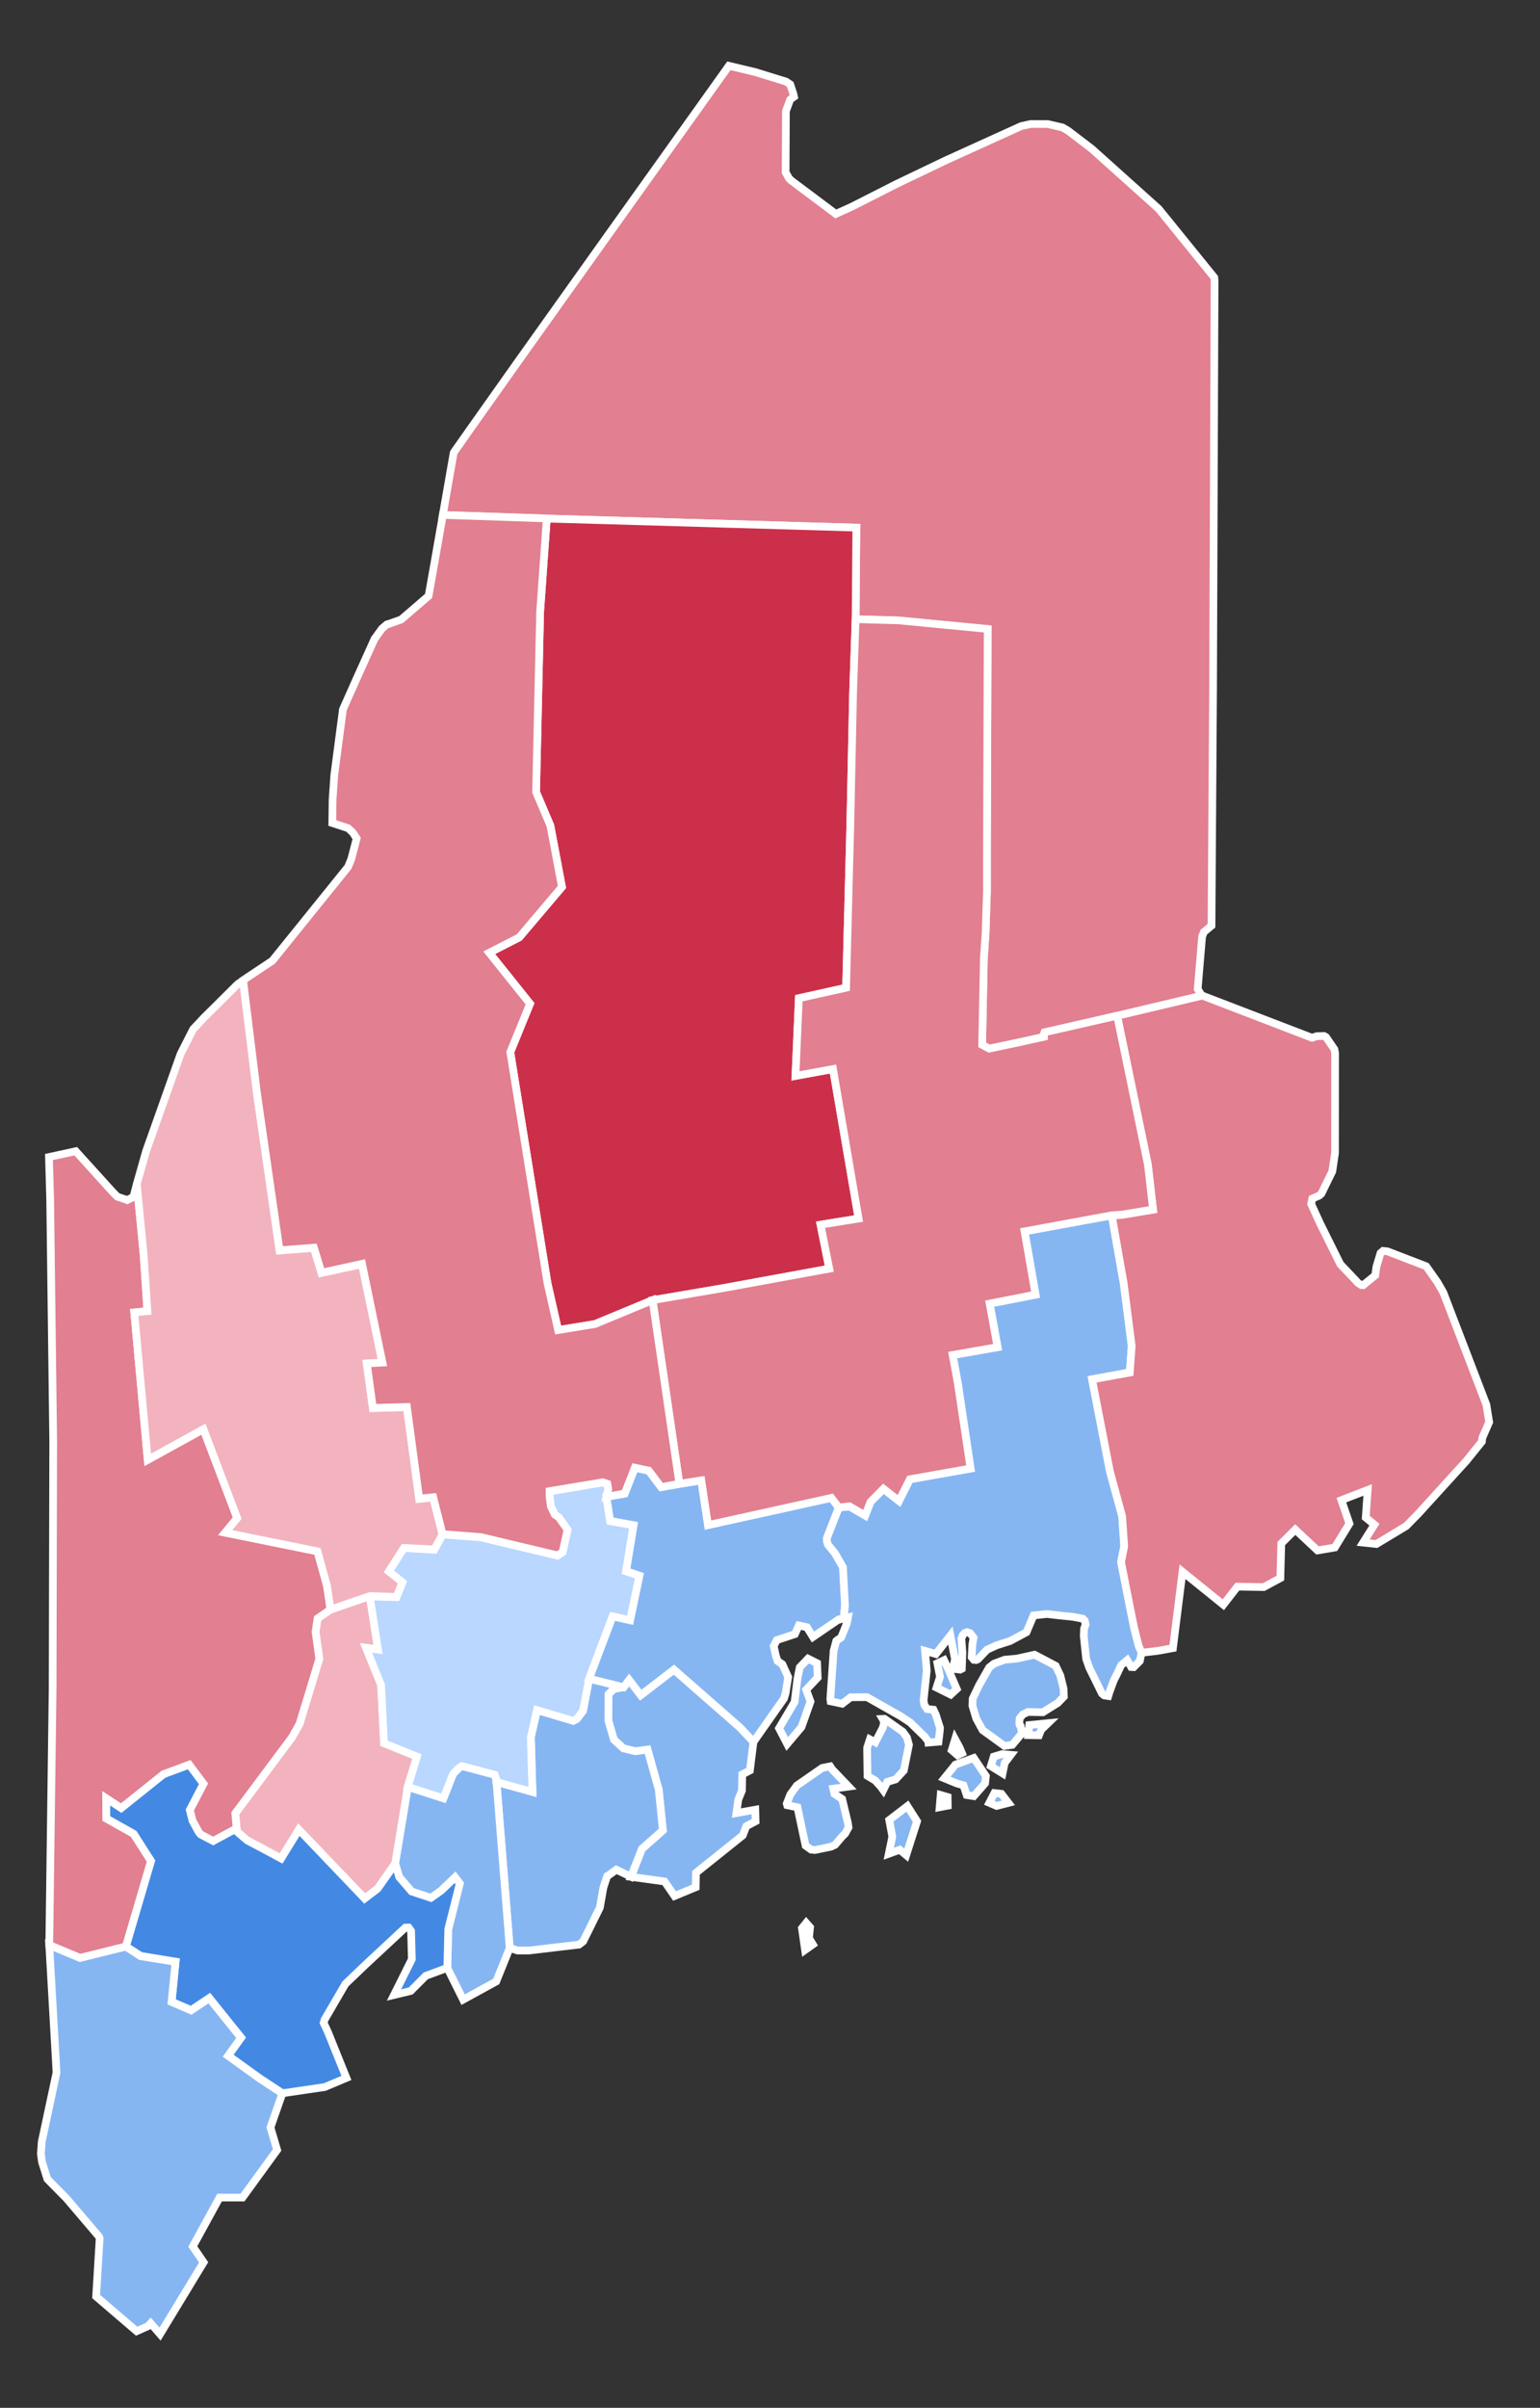<svg xmlns="http://www.w3.org/2000/svg" viewBox="0 0 206 322" width="206" height="322">
	<rect x="0" y="0" width="206" height="322" fill="#333333" stroke="none"/>
	<style>
		tspan { white-space:pre }
		.shp0 { fill: none } 
		.shp1 { fill: #e27f90;stroke: #ffffff;stroke-width: 1.028 } 
		.shp2 { fill: #cc2f4a;stroke: #ffffff;stroke-width: 1.028 } 
		.shp3 { fill: #86b6f2;stroke: #ffffff;stroke-width: 1.028 } 
		.shp4 { fill: #4389e3;stroke: #ffffff;stroke-width: 1.028 } 
		.shp5 { fill: #f2b3be;stroke: #ffffff;stroke-width: 1.028 } 
		.shp6 { fill: #b9d7ff;stroke: #ffffff;stroke-width: 1.028 } 
		.shp7 { fill: #283681 } 
	</style>
	<g id="g7">
		<path id="canvas_background" class="shp0" d="M-1 -506.26L1305.01 -506.26L1305.01 322.58L-1 322.58L-1 -506.26Z" />
	</g>
	<g id="g12">
		<g id="county-group">
			<path id="Aroostook, ME" class="shp1" d="M114.45 82.8L114.55 70.56L73.14 69.35L59.23 68.88L60.65 60.75L60.69 60.54L60.79 60.38L63.03 57.2L69.28 48.37L81.32 31.47L97.5 8.8L101.03 9.64L105.14 10.91L105.71 11.29L106.14 12.6L106.21 12.94L105.76 13.27L105.69 13.34L105.13 14.86L105.09 23.04L105.55 23.86L105.85 24.15L111.8 28.61L113.98 27.62L119.99 24.57L126.57 21.42L136.61 16.86L137.89 16.58L140.16 16.59L142.14 17.05L142.87 17.48L146.04 19.9L154.99 27.93L162.43 37.11L162.47 37.48L162.27 91.67L162.06 123.79L161.04 124.64L160.8 125.25L160.21 132.26L160.76 133.16L149.42 135.85L139.72 138.07L139.64 138.3L139.64 138.68L136.07 139.46L132.31 140.25L131.37 139.75L131.6 128.16L131.83 124.81L132.01 119.26L132.01 114.42L132.11 84.14L120.17 82.99L114.44 82.82" />
			<path id="Piscataquis, ME" class="shp2" d="M114.45 82.8L114.11 92.87L113.75 110.12L113.18 132.09L106.86 133.49L106.41 143.88L111.43 142.96L114.85 162.96L109.76 163.78L110.93 169.66L96.9 172.23L87.29 173.87L79.6 177.06L74.66 177.87L73.24 171.62L68.26 140.7L70.9 134.23L65.44 127.41L69.46 125.35L75.17 118.61L73.62 110.41L71.71 105.91L72.25 81.82L73.14 69.35L114.55 70.56L114.45 82.8" />
			<path id="Knox, ME" class="shp3" d="M90.14 223.28L85.71 226.69L84.15 224.66L83.42 225.63L82.11 225.86L81.4 226.57L81.38 230.15L82.11 232.66L83.37 233.81L84.96 234.21L86.61 233.99L88.12 239.35L88.66 244.78L85.86 247.27L84.4 250.99L88.9 251.61L90.23 253.55L93.06 252.38L93.1 250.45L99.36 245.44L99.83 244.22L101.07 243.56L101.03 242.01L98.51 242.46L98.75 240.68L99.25 239.45L99.29 237.29L100.31 236.76L100.79 232.93L98.92 230.96L90.14 223.28L90.14 223.28ZM111.05 236.21L109.99 236.42L106.6 238.77L105.72 239.97L105.24 241.2L105.3 241.41L106.67 241.69L107.76 246.82L108.5 247.35L109.02 247.4L111.16 246.96L111.7 246.71L112.76 245.47L112.75 245.49L113.05 245.21L113.5 244.39L113.42 243.78L112.65 240.58L111.62 239.89L111.46 239.2L113.52 238.92L111.32 236.62L111.05 236.21L111.05 236.21ZM121.38 241.53L118.95 243.39L119.36 245.61L118.89 247.9L120.36 247.37L121.22 248.09L122.67 243.56L121.38 241.53L121.38 241.53ZM107.84 257.15L107.27 257.86L107.69 260.77L108.73 260.03L108.21 259.18L108.36 257.74L107.84 257.15Z" />
			<path id="Lincoln, ME" class="shp3" d="M66.41 238.26L71.23 239.6L71.02 232.27L71.85 228.64L76.69 230.09L77.18 229.84L78 228.76L78.81 224.47L83.43 225.61L82.11 225.84L81.4 226.54L81.39 230.13L82.12 232.64L83.38 233.8L84.96 234.19L86.62 233.97L88.12 239.34L88.67 244.76L85.86 247.25L84.4 250.97L83.29 250.44L82.44 250.03L81.48 250.73L81.21 250.9L80.71 252.44L80.24 255.11L78.01 259.62L77.46 260.05L70.77 260.84L69.23 260.84L68.19 260.5L66.41 238.24" />
			<path id="Sagadahoc, ME" class="shp3" d="M66.41 238.26L68.18 260.51L66.38 264.98L61.95 267.41L59.84 263.18L59.96 258.01L61.5 251.89L60.87 251.07L59.01 252.85L57.64 253.82L55.07 252.97L53.4 251.04L52.85 249.23L54.55 238.93L59.32 240.46L59.88 239.08L60.47 237.54L60.69 237.11L61.33 236.48L61.79 236.15L66.17 237.31L66.38 237.86L66.4 238.27" />
			<path id="Cumberland, ME" class="shp4" d="M31.65 244.5L31.58 244.63L31.65 244.88L33.08 246.11L35.47 247.37L37.6 248.52L39.98 244.66L48.78 253.87L50.5 252.56L52.86 249.21L53.4 251.02L55.07 252.95L57.64 253.8L59.02 252.83L60.87 251.05L61.5 251.87L59.96 257.98L59.84 263.16L56.95 264.23L54.94 266.25L52.7 266.79L55.09 262.01L54.99 258.23L54.66 257.77L54.22 257.78L48.91 262.72L46.2 265.31L43.43 270.07L43.29 270.51L43.88 271.78L46.34 277.88L43.44 279.1L37.78 279.93L34.72 277.91L30.52 274.89L32.25 272.48L28 267.19L25.57 268.81L22.96 267.69L23.49 262.33L18.81 261.56L16.84 260.29L20.2 248.87L17.88 245.24L14.21 243.18L14.21 240.46L16.21 241.78L21.87 237.25L25.32 235.97L27.23 238.54L25.4 242.04L25.77 243.48L26.62 245.04L26.87 245.31L28.52 246.18L31.65 244.49" />
			<path id="York, ME" class="shp3" d="M16.83 260.32L18.8 261.6L23.48 262.36L22.95 267.72L25.56 268.85L27.99 267.22L32.24 272.52L30.51 274.92L34.71 277.95L37.77 279.96L36.18 284.5L37.07 287.51L32.44 293.88L29.37 293.88L25.79 300.42L27.24 302.54L21.41 312.14L20.15 310.69L19.79 311.08L18.28 311.75L12.86 307.11L13.33 299.32L13.24 299.1L8.89 293.99L7.02 292.1L6.33 291.39L5.61 289.09L5.47 288.03L5.58 286.44L7.56 277.16L6.59 260.11L10.7 261.83L16.83 260.31" />
			<path id="Androscoggin, ME" class="shp5" d="M44.21 215.24L49.47 213.44L50.58 220.55L48.99 220.35L50.99 225.3L51.38 233.09L55.8 234.86L54.56 238.9L52.86 249.21L50.5 252.56L48.78 253.87L39.97 244.66L37.6 248.52L35.46 247.37L33.08 246.11L31.65 244.88L31.57 244.63L31.65 244.5L31.47 242.5L39.06 232.33L40.08 230.5L42.71 221.84L42.21 218.2L42.48 216.43L44.21 215.24" />
			<path id="Oxford, ME" class="shp1" d="M18.3 158.33L19.22 167.85L19.72 175.34L17.96 175.51L19.76 195.22L27.21 191.12L31.73 203.02L30.13 204.96L42.47 207.46L43.75 212.11L44.21 215.24L42.48 216.43L42.21 218.2L42.71 221.84L40.08 230.5L39.06 232.33L31.47 242.5L31.65 244.5L28.52 246.19L26.87 245.33L26.61 245.05L25.76 243.49L25.4 242.05L27.23 238.55L25.31 235.98L21.87 237.26L16.21 241.79L14.2 240.47L14.21 243.19L17.87 245.25L20.19 248.88L16.83 260.3L10.7 261.82L6.59 260.1L7.04 225.8L7.11 195.45L7.12 193.01L6.71 160.38L6.55 154.73L10.13 153.95L15.18 159.52L15.71 160.04L17 160.47L17.02 160.48L17.7 160.14L17.88 159.92L18.32 158.28" />
			<path id="Kennebec, ME" class="shp6" d="M59.19 205.2L64.3 205.59L74.56 208.03L75.25 207.58L75.91 204.61L74.75 202.95L74.21 202.58L73.68 201.49L73.51 200.21L73.5 199.45L80.61 198.25L81.23 198.46L81.36 199.16L81.11 200.2L81.61 203.42L84.75 203.98L83.75 210.13L85.54 210.73L84.28 216.7L81.94 216.18L78.8 224.51L77.98 228.8L77.16 229.88L76.68 230.13L71.83 228.69L71 232.31L71.22 239.64L66.39 238.3L66.37 237.89L66.17 237.34L61.78 236.17L61.32 236.5L60.69 237.13L60.46 237.57L59.87 239.1L59.31 240.49L54.54 238.95L55.78 234.91L51.37 233.13L50.98 225.35L48.97 220.39L50.57 220.6L49.46 213.49L53.03 213.59L53.82 211.64L52 210.18L54.02 207.01L58.09 207.25L59.18 205.25" />
			<path id="Waldo, ME" fill-rule="evenodd" class="shp3" d="M111.21 200.31L112.21 201.6L110.64 205.62L110.62 206.02L110.77 206.53L111.71 207.67L112.78 209.54L113.05 214.66L112.9 216.02L112.83 216.4L112.18 216.57L108.75 218.91L107.94 217.61L106.86 217.37L106.33 218.53L103.91 219.33L103.5 220.12L103.77 221.38L104.01 222.12L104.65 222.56L105.43 224.27L105.08 226.47L104.87 227.14L100.8 232.93L98.93 230.96L90.15 223.27L85.71 226.69L84.16 224.66L83.42 225.63L78.8 224.49L81.95 216.16L84.29 216.68L85.54 210.71L83.75 210.1L84.76 203.96L81.62 203.39L81.12 200.18L83.56 199.74L84.92 196.28L86.78 196.68L88.44 198.87L90.88 198.44L90.89 198.44L93.81 197.97L94.71 203.94L111.21 200.3L111.21 200.31ZM104.21 231.12L106.29 227.61L106.66 224.56L106.98 222.97L108.09 221.81L109.3 222.42L109.38 224.34L107.84 225.97L108.42 227.55L107.21 230.96L105.3 233.22C105.3 233.22 104.21 231.12 104.21 231.12Z" />
			<path id="Hancock, ME" fill-rule="evenodd" class="shp3" d="M148.72 162.53L150.32 171.57L151.39 179.95L151.14 183.52L146.1 184.44L148.47 196.71L150.12 202.75L150.39 206.77L149.97 208.87L151.15 214.86L151.72 217.72L152.34 220.12L152.72 220.95L152.47 222.12L151.65 222.95L151.31 222.93L151.14 222.62L150.78 222.02L149.97 222.69L149.4 223.91L148.97 224.76L148.55 225.91L148.41 226.28L148.25 226.81L147.71 226.73L147.69 226.72L147.4 226.47L145.7 223.01L145.29 221.84L144.97 218.79L145.01 217.81L145.22 217.24L145.1 216.74L144.85 216.47L143.53 216.22L141.69 216.03L140.05 215.84L138.26 216.03L137.31 218.28L135.12 219.45L133.31 220.03L132.03 220.62L130.81 221.89L130.56 222L130.25 221.96L129.98 221.62L130.07 219.9L130.23 219.01L129.77 218.4L129.37 218.27L129.05 218.38L128.78 218.67L128.6 219.13L128.74 220.98L128.66 223.16L128.43 223.28L127.84 223.21L127.61 222.51L127.74 221.86L127.13 218.72L125.19 221.19L123.74 220.77L123.97 223.39L123.55 227.35L123.58 227.67L123.66 228.02L124.02 228.55L124.87 228.64L125.18 229.3L125.74 231.07L125.72 231.41L125.54 232.92L124.2 233.03L124.19 232.89L123.66 232.21L121.74 230.34L120.48 229.51L115.98 226.96L113.8 226.97L112.66 227.84L111.11 227.51L111.07 227.18L111.51 220.76L111.86 219.45L112.02 219.32L112.52 218.98L113.29 217.06L113.43 216.3L112.82 216.45L112.89 216.06L113.03 214.71L112.76 209.59L111.69 207.72L110.76 206.58L110.6 206.07L110.62 205.67L112.19 201.65L112.2 201.61L113.62 201.45L115.73 202.67L116.44 200.85L118.18 199.1L120.25 200.72L121.71 197.83L129.83 196.39L128.12 184.97L127.43 181.21L133.44 180.16L132.38 174.34L138.52 173.14L137.05 164.67L148.72 162.53L148.72 162.53ZM138.39 221.28L141.22 222.77L141.25 222.84L141.83 224.05L142.27 225.83L142.31 226.89L141.53 227.7L141.48 227.75L141.25 227.89L139.5 228.98L137.51 228.94L136.82 229.27L136.39 229.8L136.35 230.47L136.41 230.71L136.52 230.81L136.71 231.79L135.41 233.34L134.36 233.48L131.44 231.37L130.59 229.82L130.08 228.12L130.11 227.16L130.97 225.36L132.32 222.99L132.97 222.48L134.4 221.95L136.05 221.8L138.39 221.28L138.39 221.28ZM140.19 230.44L139.27 231.33L138.98 232.06L137.54 232.04L137.68 230.69L140.19 230.44L140.19 230.44ZM126.76 223.02L127.98 225.87L127.17 226.62L125.28 225.68L125.74 224.24L125.39 222.43L126.28 222.01L126.76 223.02ZM132.93 234.91L134.07 234.57L135.22 234.67L134.4 235.75L134.11 237.15L132.54 236.18L132.93 234.91L132.93 234.91ZM128.35 233.67L128.68 234.45L128.1 234.73L127.31 234.05L127.76 232.58L128.35 233.67L128.35 233.67ZM118.32 229.86L118.66 230.1L120.77 231.59L121.32 232.36L121.59 233.33L120.9 236.77L119.8 237.96L118.69 238.29L118.15 239.39L117.77 238.87L117.06 238.1L116.04 237.49L115.99 233.98L116 233.7L116.36 232.6L117.08 232.99L118.08 231.06L118.22 230.59L118.23 230.14L118.07 229.87L118.32 229.86L118.32 229.86ZM130.26 235.09L131.88 237.51L131.77 238.48L130.26 240.2L129.31 240.05L128.88 238.75L127.97 238.49L126.32 237.81L127.8 235.98L130.26 235.09L130.26 235.09ZM133.96 239.89L134.89 241.1L133.32 241.51L132.34 241.09L133.02 239.78L133.96 239.89L133.96 239.89ZM126.76 240.31L126.78 241.47L125.69 241.68L125.83 240.04L126.76 240.31L126.76 240.31Z" />
			<path id="Washington, ME" class="shp1" d="M160.77 133.12L175.5 138.78L176.13 138.57L177.11 138.54L177.38 138.69L178.5 140.33L178.59 140.82L178.58 154.19L178.22 156.64L176.76 159.62L176.48 159.88L175.54 160.29L175.39 161L176.57 163.58L179.29 169.06L181.47 171.36L181.54 171.45L181.67 171.58L182.1 171.85L182.34 171.87L183.96 170.55L184.12 169.4L184.67 167.57L185.01 167.28L185.59 167.34L190.76 169.33L190.78 169.34L192.28 171.47L193.07 172.85L198.83 187.86L199.2 190.18L198.28 192.29L198.23 192.78L196.16 195.35L189.73 202.42L188.1 204.08L184.12 206.48L182.34 206.29L183.85 203.89L182.69 202.94L182.95 199.25L179.43 200.61L180.51 203.75L178.55 206.95L176.24 207.34L173.26 204.55L171.39 206.41L171.27 211.04L169.04 212.24L165.52 212.18L163.64 214.6L158.18 210.19L156.9 220.4L154.85 220.77L153.15 220.97L152.71 220.98L152.33 220.15L151.72 217.75L151.14 214.89L149.96 208.9L150.38 206.8L150.11 202.79L148.46 196.74L146.08 184.47L151.13 183.55L151.38 179.98L150.31 171.61L148.72 162.56L150.12 162.46L154.23 161.78L153.54 155.77L149.42 135.85L160.76 133.16" />
			<path id="Penobscot, ME" class="shp1" d="M149.43 135.81L153.55 155.74L154.24 161.74L150.13 162.42L148.73 162.52L137.05 164.67L138.52 173.12L132.38 174.33L133.44 180.15L127.43 181.2L128.12 184.96L129.83 196.38L121.71 197.82L120.25 200.72L118.18 199.09L116.45 200.84L115.73 202.66L113.63 201.44L112.21 201.6L111.21 200.31L94.71 203.95L93.81 197.97L90.88 198.43L87.29 173.87L96.9 172.23L110.93 169.66L109.76 163.78L114.85 162.96L111.43 142.96L106.41 143.88L106.86 133.49L113.18 132.09L113.75 110.12L114.11 92.87L114.45 82.8L120.18 82.96L132.12 84.11L132.02 114.4L132.02 119.24L131.84 124.78L131.61 128.14L131.38 139.73L132.32 140.23L136.08 139.44L139.65 138.65L139.64 138.27L139.73 138.05L149.43 135.83" />
			<path id="Franklin, ME" class="shp5" d="M32.51 131.12L34.37 146.25L37.39 167.23L41.98 166.88L43 170.23L48.42 169.05L51.15 182.25L49.06 182.36L49.87 188.31L54.42 188.18L56.07 200.45L57.94 200.25L59.19 205.2L58.1 207.2L54.02 207.01L52.01 210.14L53.83 211.59L53.05 213.55L49.47 213.44L44.21 215.24L43.75 212.11L42.47 207.46L30.13 204.96L31.73 203.02L27.21 191.12L19.76 195.22L17.96 175.51L19.72 175.34L19.22 167.85L18.3 158.33L18.93 156.1L19.54 153.95L24.15 140.96L25.84 137.63L26.5 136.93L27.26 136.11L28.98 134.41L31.64 131.76L31.85 131.57L32.51 131.13" />
			<path id="Somerset, ME" class="shp1" d="M73.14 69.35L72.25 81.82L71.71 105.91L73.62 110.41L75.17 118.61L69.46 125.35L65.44 127.41L70.9 134.23L68.26 140.7L73.24 171.62L74.66 177.87L79.6 177.06L87.29 173.87L90.88 198.43L88.44 198.87L86.79 196.67L84.92 196.27L83.56 199.73L81.12 200.16L81.37 199.13L81.24 198.43L80.62 198.22L73.51 199.41L73.52 200.18L73.69 201.46L74.22 202.55L74.76 202.92L75.92 204.57L75.26 207.55L74.57 208L64.31 205.55L59.2 205.16L57.95 200.22L56.08 200.41L54.43 188.15L49.88 188.28L49.07 182.33L51.16 182.22L48.43 169.01L43.01 170.2L41.99 166.85L37.4 167.2L34.38 146.22L32.52 131.09L33.02 130.75L36.43 128.48L46.55 115.94L46.98 114.91L47.71 112.12L47.19 111.34L46.58 110.76L44.45 110.06L44.49 106.96L44.72 103.62L45.87 94.87L47.79 90.56L50.12 85.4L50.17 85.35L51.09 84.07L51.73 83.52L51.8 83.48L51.94 83.46L53.66 82.85L57.33 79.69L58.11 75.29L59.24 68.86L73.15 69.33" />
		</g>
	</g>
	<path id="path6626" class="shp7" d="" />
</svg>